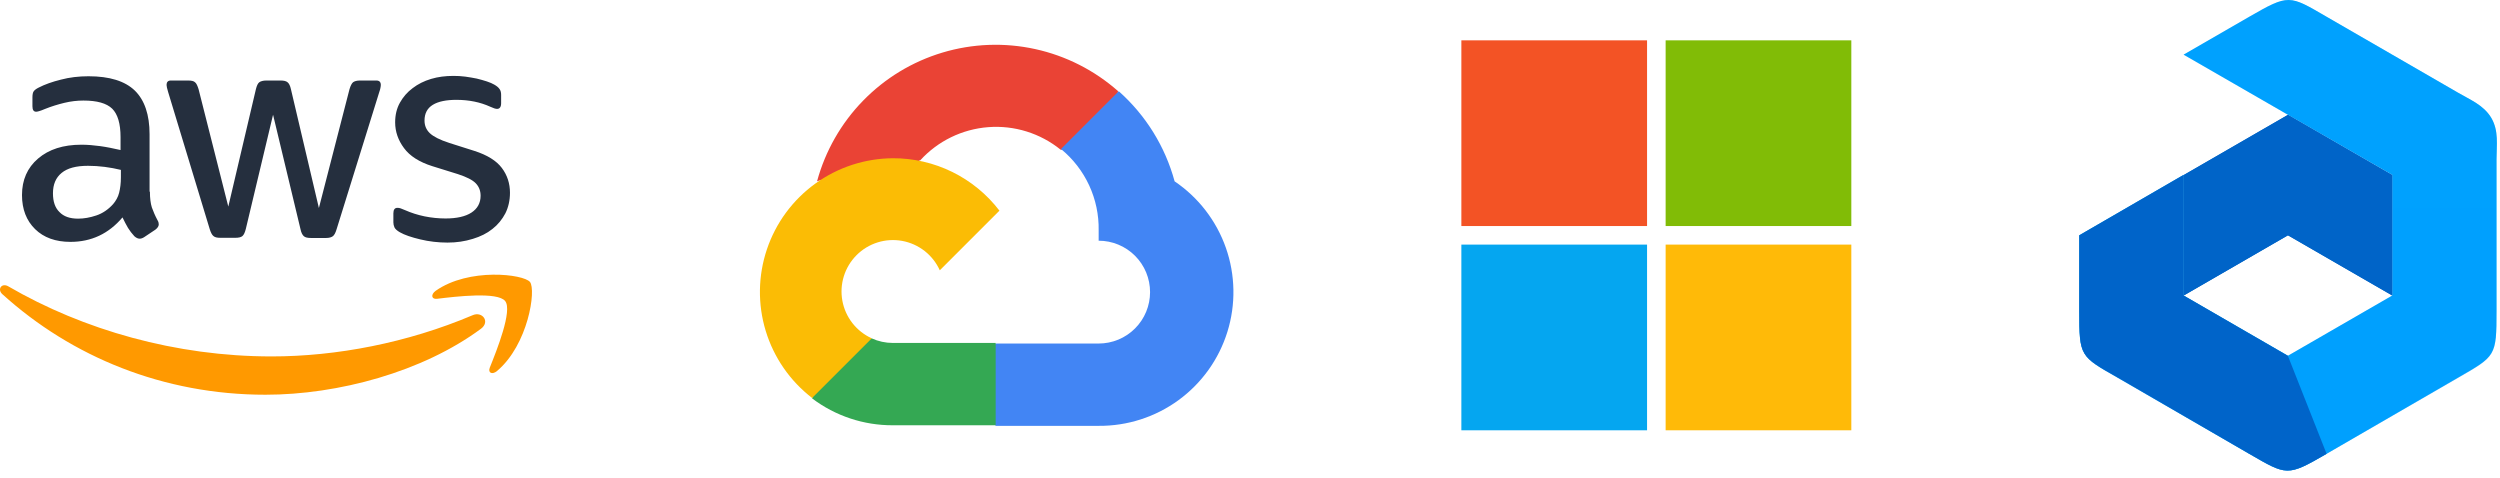 <svg width="340" height="65" viewBox="0 0 340 65" fill="none" xmlns="http://www.w3.org/2000/svg">
<path d="M20.389 26.071C20.389 26.963 20.485 27.686 20.654 28.217C20.846 28.748 21.087 29.326 21.424 29.953C21.544 30.146 21.592 30.339 21.592 30.508C21.592 30.749 21.448 30.99 21.135 31.232L19.619 32.244C19.402 32.389 19.186 32.461 18.993 32.461C18.753 32.461 18.512 32.341 18.271 32.124C17.934 31.762 17.646 31.376 17.405 30.99C17.164 30.58 16.924 30.122 16.659 29.567C14.782 31.786 12.424 32.895 9.585 32.895C7.563 32.895 5.951 32.317 4.772 31.159C3.593 30.002 2.991 28.458 2.991 26.529C2.991 24.479 3.713 22.815 5.181 21.561C6.649 20.307 8.598 19.68 11.076 19.68C11.895 19.68 12.737 19.753 13.627 19.873C14.518 19.994 15.432 20.187 16.394 20.404V18.643C16.394 16.81 16.009 15.532 15.263 14.785C14.493 14.037 13.194 13.675 11.341 13.675C10.499 13.675 9.633 13.772 8.742 13.989C7.852 14.206 6.986 14.471 6.144 14.809C5.759 14.978 5.47 15.074 5.301 15.122C5.133 15.171 5.013 15.195 4.916 15.195C4.58 15.195 4.411 14.954 4.411 14.447V13.265C4.411 12.88 4.459 12.59 4.58 12.421C4.7 12.252 4.916 12.084 5.253 11.915C6.096 11.481 7.106 11.119 8.285 10.83C9.464 10.516 10.716 10.371 12.039 10.371C14.902 10.371 16.996 11.023 18.343 12.325C19.667 13.627 20.341 15.605 20.341 18.257V26.071H20.389ZM10.619 29.736C11.413 29.736 12.232 29.592 13.098 29.302C13.964 29.013 14.734 28.482 15.384 27.759C15.769 27.301 16.058 26.794 16.202 26.215C16.346 25.637 16.442 24.937 16.442 24.117V23.105C15.745 22.936 14.999 22.791 14.229 22.695C13.459 22.598 12.713 22.55 11.967 22.55C10.355 22.55 9.176 22.863 8.382 23.515C7.587 24.166 7.202 25.082 7.202 26.288C7.202 27.421 7.491 28.265 8.093 28.844C8.67 29.447 9.512 29.736 10.619 29.736ZM29.942 32.341C29.509 32.341 29.22 32.269 29.027 32.1C28.835 31.955 28.666 31.617 28.522 31.159L22.867 12.518C22.723 12.036 22.651 11.722 22.651 11.553C22.651 11.167 22.843 10.95 23.228 10.95H25.586C26.044 10.95 26.356 11.023 26.525 11.191C26.717 11.336 26.862 11.674 27.006 12.132L31.049 28.096L34.802 12.132C34.923 11.65 35.067 11.336 35.26 11.191C35.452 11.047 35.789 10.95 36.222 10.95H38.147C38.604 10.95 38.917 11.023 39.109 11.191C39.302 11.336 39.471 11.674 39.567 12.132L43.369 28.289L47.532 12.132C47.676 11.65 47.844 11.336 48.013 11.191C48.205 11.047 48.518 10.95 48.951 10.95H51.189C51.574 10.95 51.791 11.143 51.791 11.553C51.791 11.674 51.767 11.794 51.742 11.939C51.718 12.084 51.67 12.277 51.574 12.542L45.775 31.183C45.63 31.666 45.462 31.979 45.27 32.124C45.077 32.269 44.764 32.365 44.355 32.365H42.286C41.829 32.365 41.516 32.293 41.323 32.124C41.131 31.955 40.962 31.642 40.866 31.159L37.136 15.605L33.431 31.135C33.31 31.617 33.166 31.931 32.974 32.1C32.781 32.269 32.444 32.341 32.011 32.341H29.942ZM60.862 32.992C59.611 32.992 58.36 32.847 57.157 32.558C55.953 32.269 55.015 31.955 54.389 31.593C54.004 31.376 53.74 31.135 53.643 30.918C53.547 30.701 53.499 30.46 53.499 30.243V29.013C53.499 28.506 53.691 28.265 54.053 28.265C54.197 28.265 54.341 28.289 54.486 28.338C54.63 28.386 54.846 28.482 55.087 28.579C55.905 28.941 56.796 29.23 57.734 29.423C58.697 29.616 59.635 29.712 60.597 29.712C62.114 29.712 63.292 29.447 64.111 28.916C64.929 28.386 65.362 27.614 65.362 26.625C65.362 25.95 65.145 25.395 64.712 24.937C64.279 24.479 63.461 24.069 62.282 23.683L58.793 22.598C57.036 22.044 55.737 21.224 54.943 20.138C54.149 19.077 53.74 17.896 53.74 16.642C53.74 15.629 53.956 14.736 54.389 13.965C54.822 13.193 55.4 12.518 56.122 11.987C56.844 11.433 57.662 11.023 58.624 10.733C59.587 10.444 60.597 10.323 61.656 10.323C62.186 10.323 62.739 10.347 63.269 10.42C63.822 10.492 64.327 10.589 64.833 10.685C65.314 10.806 65.771 10.926 66.204 11.071C66.637 11.216 66.974 11.36 67.215 11.505C67.552 11.698 67.792 11.891 67.937 12.108C68.081 12.301 68.153 12.566 68.153 12.904V14.037C68.153 14.543 67.961 14.809 67.6 14.809C67.407 14.809 67.094 14.712 66.685 14.519C65.314 13.892 63.774 13.579 62.065 13.579C60.694 13.579 59.611 13.796 58.865 14.254C58.119 14.712 57.734 15.412 57.734 16.4C57.734 17.076 57.975 17.654 58.456 18.113C58.937 18.571 59.828 19.029 61.103 19.439L64.52 20.524C66.252 21.079 67.504 21.851 68.249 22.839C68.995 23.828 69.356 24.962 69.356 26.215C69.356 27.252 69.14 28.193 68.731 29.013C68.298 29.833 67.72 30.556 66.974 31.135C66.228 31.738 65.338 32.172 64.303 32.486C63.22 32.823 62.089 32.992 60.862 32.992Z" fill="#252F3E"/>
<path fill-rule="evenodd" clip-rule="evenodd" d="M65.41 44.712C57.493 50.572 45.992 53.683 36.102 53.683C22.242 53.683 9.753 48.547 0.321 40.01C-0.425 39.334 0.248 38.418 1.139 38.949C11.341 44.881 23.926 48.474 36.944 48.474C45.727 48.474 55.376 46.641 64.255 42.879C65.579 42.276 66.71 43.748 65.41 44.712Z" fill="#FF9900"/>
<path fill-rule="evenodd" clip-rule="evenodd" d="M68.707 40.95C67.696 39.648 62.017 40.323 59.443 40.637C58.672 40.733 58.552 40.058 59.25 39.551C63.774 36.368 71.209 37.285 72.075 38.346C72.942 39.431 71.835 46.883 67.6 50.452C66.95 51.006 66.324 50.717 66.613 49.993C67.576 47.606 69.717 42.228 68.707 40.95Z" fill="#FF9900"/>
<path d="M144.212 20.362H146.176L151.774 14.764L152.049 12.387C148.842 9.557 144.967 7.591 140.789 6.675C136.611 5.758 132.269 5.922 128.172 7.151C124.075 8.38 120.359 10.633 117.375 13.697C114.391 16.761 112.237 20.535 111.117 24.663C111.741 24.407 112.431 24.366 113.081 24.545L124.276 22.699C124.276 22.699 124.846 21.756 125.141 21.815C127.539 19.181 130.855 17.563 134.407 17.292C137.96 17.022 141.482 18.12 144.251 20.362H144.212Z" fill="#EA4335"/>
<path d="M159.748 24.663C158.462 19.925 155.82 15.665 152.147 12.407L144.291 20.263C145.928 21.601 147.24 23.294 148.128 25.212C149.016 27.131 149.457 29.227 149.417 31.341V32.736C150.335 32.736 151.244 32.916 152.093 33.268C152.941 33.619 153.712 34.134 154.361 34.783C155.011 35.433 155.526 36.203 155.877 37.052C156.228 37.9 156.409 38.809 156.409 39.728C156.409 40.646 156.228 41.555 155.877 42.404C155.526 43.252 155.011 44.023 154.361 44.672C153.712 45.321 152.941 45.836 152.093 46.188C151.244 46.539 150.335 46.72 149.417 46.72H135.433L134.038 48.134V56.521L135.433 57.915H149.417C153.322 57.946 157.133 56.718 160.287 54.415C163.44 52.111 165.769 48.854 166.927 45.124C168.086 41.395 168.013 37.392 166.721 33.707C165.428 30.022 162.983 26.851 159.748 24.663Z" fill="#4285F4"/>
<path d="M121.429 57.837H135.413V46.641H121.429C120.432 46.641 119.448 46.427 118.541 46.013L116.577 46.622L110.94 52.219L110.449 54.184C113.61 56.571 117.468 57.854 121.429 57.837Z" fill="#34A853"/>
<path d="M121.429 21.521C117.639 21.543 113.952 22.749 110.881 24.969C107.811 27.189 105.51 30.312 104.301 33.904C103.091 37.495 103.034 41.374 104.136 44.999C105.239 48.624 107.446 51.815 110.449 54.125L118.561 46.013C117.53 45.547 116.628 44.838 115.931 43.947C115.234 43.056 114.764 42.009 114.561 40.896C114.358 39.784 114.428 38.638 114.765 37.558C115.102 36.478 115.696 35.496 116.496 34.697C117.295 33.897 118.277 33.303 119.357 32.966C120.437 32.629 121.582 32.559 122.695 32.762C123.808 32.965 124.855 33.435 125.746 34.132C126.637 34.829 127.346 35.731 127.812 36.762L135.924 28.65C134.221 26.424 132.027 24.623 129.512 23.386C126.997 22.149 124.231 21.511 121.429 21.521Z" fill="#FBBC05"/>
<path d="M198.746 5.486H224V30.741H198.746V5.486Z" fill="#F35325"/>
<path d="M226.526 5.486H251.78V30.741H226.526V5.486Z" fill="#81BC06"/>
<path d="M198.746 33.266H224V58.52H198.746V33.266Z" fill="#05A6F0"/>
<path d="M226.526 33.266H251.78V58.52H226.526V33.266Z" fill="#FFBA08"/>
<path d="M296.982 40.191L311.165 32.001V15.621L296.982 23.811V40.191ZM311.165 32.001V15.621L325.348 23.811V40.191L311.165 32.001Z" fill="#0064C8"/>
<path d="M338.818 16.03C337.752 14.26 335.964 13.585 334.252 12.577L316.416 2.275C311.317 -0.693 311.317 -0.826 305.895 2.284L296.973 7.431L325.348 23.782V40.191L311.165 48.381L296.973 40.191V23.782L282.78 32.001V42.293C282.78 48.514 282.894 48.438 288.041 51.368L305.895 61.718C311.041 64.685 311.041 64.828 316.416 61.718L334.28 51.368C339.426 48.4 339.531 48.457 339.531 42.255V21.68C339.531 19.663 339.854 17.808 338.818 16.03Z" fill="url(#paint0_linear_813_399)"/>
<path d="M282.78 32.001V42.293C282.78 48.514 282.894 48.438 288.041 51.368L305.895 61.718C311.041 64.685 311.041 64.828 316.416 61.718L311.156 48.4L296.973 40.191V23.782L282.78 32.001Z" fill="#0056B3"/>
<path opacity="0.3" d="M338.808 16.039C337.743 14.27 335.954 13.594 334.242 12.586L316.406 2.284C311.27 -0.684 311.26 -0.817 305.886 2.284L296.963 7.44L325.339 23.782V40.2L311.146 48.39L296.963 40.2V23.782L282.78 32.01V42.312C282.78 48.514 282.885 48.457 288.031 51.425L305.886 61.727C311.032 64.695 311.032 64.837 316.406 61.727L334.261 51.425C339.407 48.457 339.512 48.514 339.512 42.312V21.689C339.521 19.672 339.854 17.827 338.808 16.039Z" fill="#0088FB"/>
<path d="M296.973 40.191L311.156 32.001V15.621L296.973 23.811V40.191ZM311.156 32.001V15.621L325.348 23.811V40.191L311.156 32.001Z" fill="#0064C8"/>
<defs>
<linearGradient id="paint0_linear_813_399" x1="3123.15" y1="5611.47" x2="3123.15" y2="4.928" gradientUnits="userSpaceOnUse">
<stop stop-color="#0056B3"/>
<stop offset="0.25" stop-color="#0056B3"/>
<stop offset="0.7" stop-color="#0088FB"/>
<stop offset="1" stop-color="#00ACFF"/>
</linearGradient>
</defs>
</svg>
